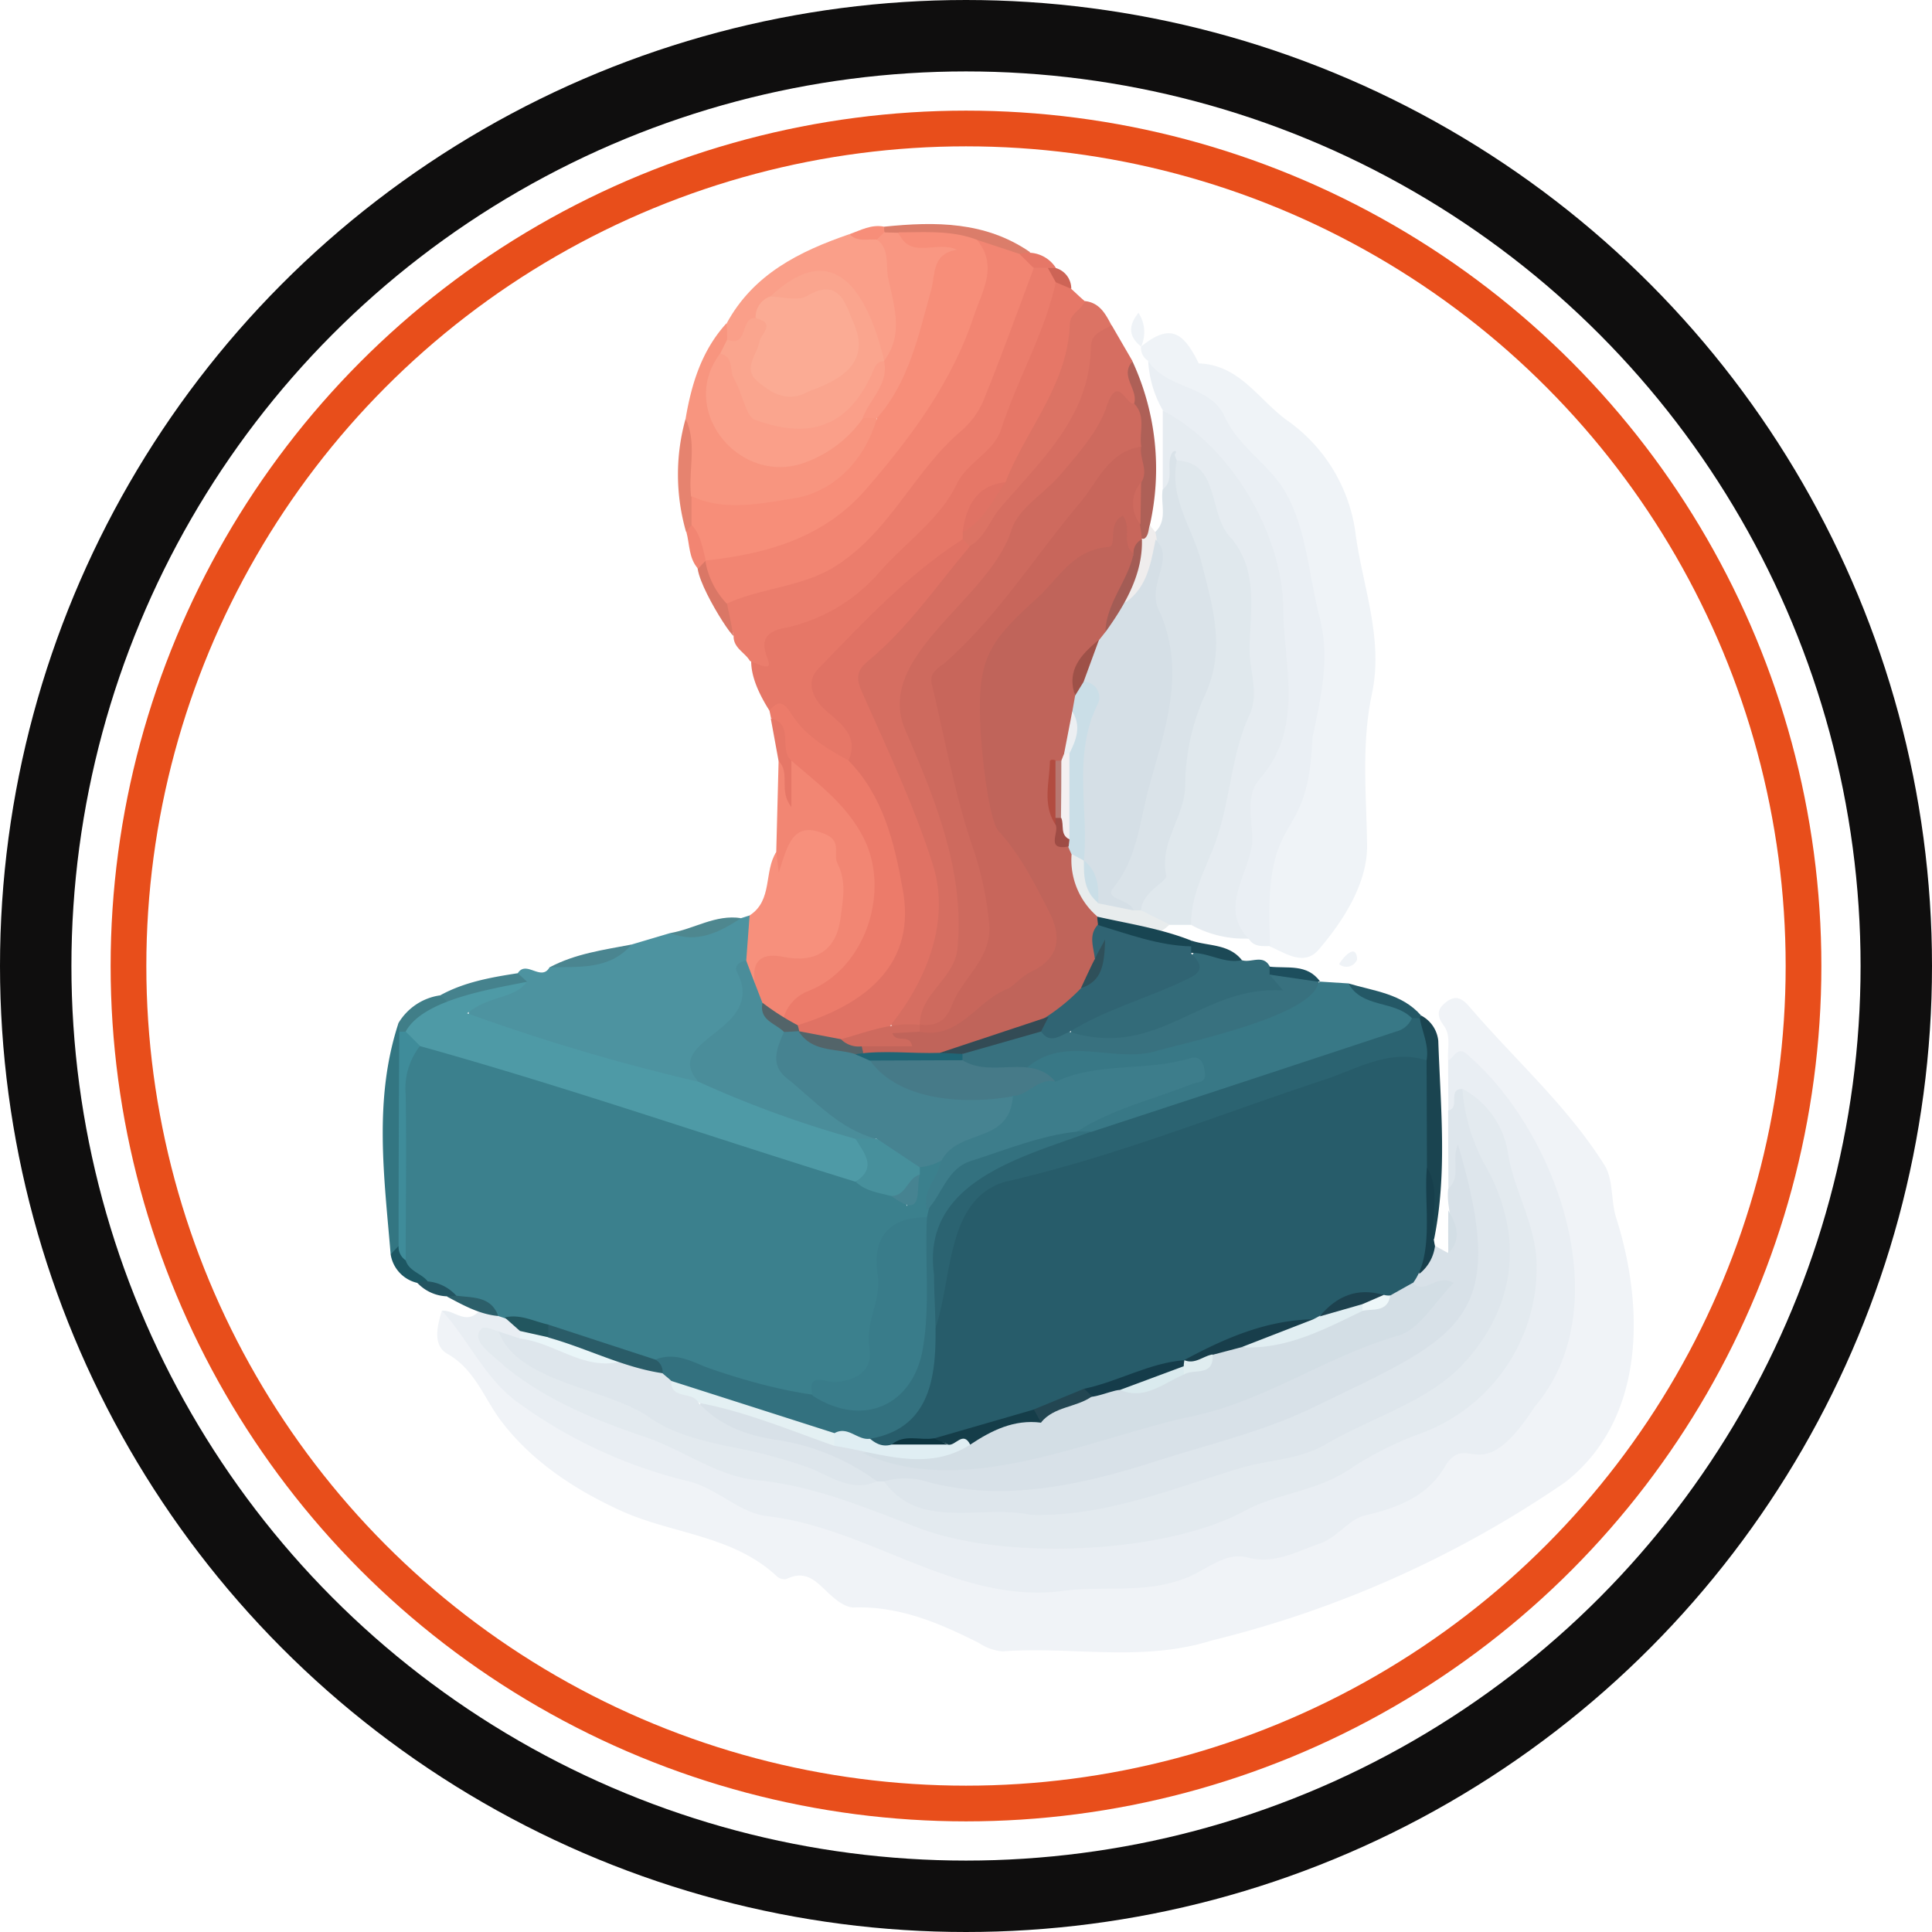 <svg xmlns="http://www.w3.org/2000/svg" viewBox="0 0 270.52 270.52"><defs><style>.cls-1,.cls-2{fill:none;stroke-miterlimit:10;}.cls-1{stroke:#0f0e0e;stroke-width:10px;}.cls-2{stroke:#e84e1b;stroke-width:5px;}.cls-3{fill:#f0f3f7;}.cls-4{fill:#e9eef3;}.cls-5{fill:#eff3f7;}.cls-6{fill:#dee6ec;}.cls-7{fill:#d8e1e8;}.cls-8{fill:#4d93a0;}.cls-9{fill:#d66e61;}.cls-10{fill:#eaeff4;}.cls-11{fill:#e0e8ed;}.cls-12{fill:#e67767;}.cls-13{fill:#e6ecf1;}.cls-14{fill:#eb7d6c;}.cls-15{fill:#dae3e9;}.cls-16{fill:#387886;}.cls-17{fill:#ec7b6a;}.cls-18{fill:#f28673;}.cls-19{fill:#f7907c;}.cls-20{fill:#f8957f;}.cls-21{fill:#336b79;}.cls-22{fill:#fa9f89;}.cls-23{fill:#dc7364;}.cls-24{fill:#337682;}.cls-25{fill:#1a4450;}.cls-26{fill:#ae6057;}.cls-27{fill:#e8eced;}.cls-28{fill:#e6836f;}.cls-29{fill:#db7d6a;}.cls-30{fill:#184552;}.cls-31{fill:#efeded;}.cls-32{fill:#45828d;}.cls-33{fill:#4a8590;}.cls-34{fill:#173f4c;}.cls-35{fill:#245866;}.cls-36{fill:#da7766;}.cls-37{fill:#4e878f;}.cls-38{fill:#407e88;}.cls-39{fill:#2c5f6a;}.cls-40{fill:#1c4956;}.cls-41{fill:#1d5763;}.cls-42{fill:#f28572;}.cls-43{fill:#f78e79;}.cls-44{fill:#1d4e5d;}.cls-45{fill:#d3dee5;}.cls-46{fill:#235461;}.cls-47{fill:#cd6456;}.cls-48{fill:#3b808d;}.cls-49{fill:#e3eaef;}.cls-50{fill:#e9f5f8;}.cls-51{fill:#22565f;}.cls-52{fill:#275c6a;}.cls-53{fill:#e4f0f3;}.cls-54{fill:#e0eef3;}.cls-55{fill:#4e9aa6;}.cls-56{fill:#4a8d9a;}.cls-57{fill:#ce6a5e;}.cls-58{fill:#e07264;}.cls-59{fill:#d5dfe6;}.cls-60{fill:#2b6371;}.cls-61{fill:#33717f;}.cls-62{fill:#3d7d8b;}.cls-63{fill:#38717f;}.cls-64{fill:#467a88;}.cls-65{fill:#536469;}.cls-66{fill:#faa58e;}.cls-67{fill:#f99782;}.cls-68{fill:#306473;}.cls-69{fill:#fbab94;}.cls-70{fill:#3f8c9a;}.cls-71{fill:#c8665b;}.cls-72{fill:#c0645a;}.cls-73{fill:#cadee7;}.cls-74{fill:#a35c55;}.cls-75{fill:#468391;}.cls-76{fill:#397c8a;}.cls-77{fill:#47909c;}.cls-78{fill:#2a5c68;}.cls-79{fill:#183e4b;}.cls-80{fill:#e1eef2;}.cls-81{fill:#153d49;}.cls-82{fill:#153c4a;}.cls-83{fill:#1d414e;}.cls-84{fill:#234652;}.cls-85{fill:#0c343f;}.cls-86{fill:#eef7f9;}.cls-87{fill:#daeaee;}.cls-88{fill:#e0edf0;}.cls-89{fill:#9e5148;}.cls-90{fill:#334b55;}.cls-91{fill:#1f6575;}.cls-92{fill:#2f505a;}.cls-93{fill:#f4f0f1;}.cls-94{fill:#b24c40;}.cls-95{fill:#eceff2;}.cls-96{fill:#b87871;}.cls-97{fill:#9f4c45;}</style></defs><g id="Layer_2" data-name="Layer 2"><g id="Layer_1-2" data-name="Layer 1"><circle class="cls-1" cx="135.26" cy="135.26" r="130.26"/><circle class="cls-2" cx="135.26" cy="135.26" r="117.27"/><path class="cls-3" d="M202.77,148.47c-.14-1.64.45-3.42-.61-4.86s-.93-2.35.41-3.36c1.55-1.17,2.53-.05,3.37.93,6.28,7.31,13.59,13.76,18.74,22,1.21,1.94.88,4.78,1.55,7.12,4.06,12.65,4.23,28.4-7.08,37.25a150.59,150.59,0,0,1-49.44,22.14c-9.86,3.1-19.6.8-29.35,1.54a7,7,0,0,1-3.24-1.15c-5.55-2.81-11.18-5.22-17.62-5-1,0-2.18-.84-3-1.57-1.86-1.58-3.33-3.93-6.38-2.41a1.57,1.57,0,0,1-1.35-.39c-6.16-5.76-14.63-5.91-21.77-9.15-6.31-2.87-12.44-6.81-16.83-12.59-2.42-3.19-3.63-7.19-7.52-9.4-2.11-1.21-1.43-3.91-.77-6.07a15.81,15.81,0,0,1,5.31,5c5.1,8,13.35,12,21.75,15.09,14.43,5.35,29.05,10.23,43.49,15.57a34.73,34.73,0,0,0,14.13,2.4c17-1.19,34.2-5,49.37-12.5a10.9,10.9,0,0,0,5.37-4.3,4.28,4.28,0,0,1,2.65-2.16C228.17,197.64,220.59,157,202.77,148.47Z"/><path class="cls-4" d="M202.77,148.47c.89-.35,1.27-2.19,2.77-.73C218,158.47,226.82,183,214.87,197c-7.55,11.63-9.14,3.49-12.34,8-2.5,4.51-6.69,6.08-11.46,7.21-2.21.53-3.73,3-6.2,3.89-3.37,1.15-6.36,3-10.33,1.95-2.86-.74-5.61,1.71-8.15,2.77-6,2.5-12.08,1.1-18,2-14.57,1.65-26.74-8.89-41-10.53-3.92-.47-6.94-3.91-11.1-4.91a67.28,67.28,0,0,1-23.77-11c-4.69-3.4-6.88-8.76-10.64-12.85,1.67-.16,3.22,1.92,5,.25,1.73-1.87,8.14,1.17,6.14,3.87-1,.54-2,.12-3,.27,2.42,4,6.39,6.5,10.3,8.11,7.52,3.09,15,6.6,22.69,8.93,7.09,2.14,14.48,3.59,21.45,6.17a66.54,66.54,0,0,0,36.71,2.74A109.6,109.6,0,0,0,187.61,205c5.51-2.62,11.35-4.66,16.47-8,8.3-5.42,11.94-17.86,8.31-27-2.13-5.34-2.37-11.52-7-15.68-1.27-.54-1.16,2.07-2.59,1.17Z"/><path class="cls-5" d="M160.77,50.53a2.11,2.11,0,0,1-1-2h0c4.08-3.29,5.9-2.07,8.08,2.35,5.78.22,8.36,5.1,12.4,8a23,23,0,0,1,9.58,16c1,7.34,3.92,14.6,2.26,22.31-1.48,7-.77,14-.67,21.1.08,5.23-3.15,10.44-6.75,14.65-2.08,2.44-4.64.52-6.91-.44C173,122,182.27,113,182.34,102.76c2.77-13.59-.05-18.54-2.32-31.15a4.77,4.77,0,0,0-1.87-2.89,43.48,43.48,0,0,1-7.93-9.59C167.17,54,163.43,57.74,160.77,50.53Z"/><path class="cls-6" d="M202.77,155.47c1.78-.27-.2-3,2-3,3.78,6,5.39,12.83,7.4,19.46,2.11,6.94-3.1,18.83-9.46,22.49s-12.82,7.83-19.82,10.19a144.74,144.74,0,0,1-21.48,6c-9.17,4.28-18.91,2.75-28.42,2.45-3.52-.11-8.25-.45-9.48-5.55,1.81-2.68,4.35-1.75,6.77-1.35,12.83,2.11,25-.14,36.79-5.34,3.86-1.71,8.06-1.87,12-3.2,5.52-1.87,10.5-4.92,15.72-7.44,12.7-5.37,11.26-16.3,9.52-27.93-.35,1.36,1.32,3.51-1.5,4.17Q202.78,161,202.77,155.47Z"/><path class="cls-7" d="M202.78,166.45c1.87-1.65.4-4.07,1.36-6.22,7.33,24.79.38,26.85-20,36.71-7,3.45-14.69,5.23-21.92,7.55-10.41,3.34-21.8,6.09-33.14,2.78a10.52,10.52,0,0,0-5.3.16,1.45,1.45,0,0,1-1.29.34c-6.34-2.16-12.41-5-19.12-6.19-2.45-.43-5.75-1.64-5.28-5.59,3.68-1.19,6.66,1.14,9.93,2,4.37,1.39,8.88,2.58,13.09,4.37,10.26,7.08,54.89-7.3,66-13.65,3.7-2,8.14-2.1,11.35-5.7,2.31-2.61-.75-2-.93-2.9a2.74,2.74,0,0,1,.39-2c.91-1.3,1.36-3,3-3.68l1.81,1C204.24,172.46,202.41,169.54,202.78,166.45Z"/><path class="cls-8" d="M103.77,128.56l1.19-.38c1.4,1.57,1.25,3.4.88,5.26a22.54,22.54,0,0,1-7.26,14.84c-1,1,.17,2.69-1.06,3.67-4.16,1.21-7.71-1.24-11.5-2.09-5.15-1.17-10.07-3.29-15.22-4.62-2.16-.56-5.19-.94-5.18-3.78-.19-3.88,7-2.12,6.88-5.19,1.18-1.89,3.29,1.22,4.45-.83,3.81-1.15,8-.85,11.5-3.19l5.39-1.6C97.43,131.27,100.47,129.3,103.77,128.56Z"/><path class="cls-9" d="M155.67,45.56q1.46,2.52,2.9,5c-1,2.19,1.8,3.85.87,6A9.74,9.74,0,0,0,153,62.52c-1.41,3.14-4,5.35-6.14,7.79-5.68,6.42-9.17,14.41-15.66,20.31-5.16,4.69-4.25,10.36-1,16.36a47,47,0,0,1,5.48,23.78c-.16,5.51-3.93,9.26-7,13.3-2.51,1.22-5.66-.54-3.36-3.16,6.71-9.67,5-19.43.4-29.23-2.11-4.52-3.93-9.15-5.91-13.72-1-2.39-1-4.42,1.1-6.28,5.37-4.73,9.37-10.71,14.24-15.91,5.63-8.39,15-14.9,16.14-25.62C151.39,47.77,152,44.94,155.67,45.56Z"/><path class="cls-10" d="M160.77,50.53c2.56,4,8.67,3.34,10.67,7.73S177.75,65,180,68.94c3,5.3,3.24,11.62,4.77,17.48s.11,11.58-1,16.86c-.61,16.19-7,8.9-5.91,29.19-1.1,0-2.27.15-3-1-4-1.34-3.57-4.59-2.45-7.27,2.78-6.38.57-13.65,5.06-19.37,3.11-15.59,1.5-32.06-11.55-43.52-1.3-1.12-1.67-2.84-3.06-3.79A15.55,15.55,0,0,1,160.77,50.53Z"/><path class="cls-11" d="M166.78,129.5l-3,0c-1.5-.51-3.56.6-4.49-1.56-1.63-4,2.22-6.2,3.22-9.34,1.86-5.87,1.88-12.12,4.19-17.78,7.6-17.38-7.31-30.12-1.71-36.7,3.14-.67,4.33,1.43,5.67,3.7,7,12.74,7.68,28.21,3.31,41.79C171.64,116.23,171.41,123.69,166.78,129.5Z"/><path class="cls-12" d="M107.75,99.52c-5.33-8.39-2-12.34,6.64-14.32A11.39,11.39,0,0,0,119,82.35c5-5.2,10-10.47,14.62-16,6.24-7.48,9.09-16.21,12.21-25,1.44-4.57,4-.82,6.12.86-1.14,9.49-5.27,17.73-10.55,25.51-3.9,1.56-5.08,5.1-6.71,8.54-5.53,5.24-11.23,10.29-16.81,15.47-2.81,2.61-3.15,5-.3,8.08,1.71,1.83,4.52,4.13,1.3,7.15-4.12-.79-8.22-2.51-9-6.71C109.26,97,108,100.74,107.75,99.52Z"/><path class="cls-13" d="M166.78,129.5c-.08-4.18,2.08-7.91,3.4-11.55,2.13-5.89,2.17-12.23,4.79-17.89,1.36-2.94,0-6.11,0-9,0-5,1.37-10.85-2.46-15.58-3.45-3.27-1.55-10.72-7.7-11-1.66.84,1.13,3.87-2,4l0-11c9.59,5,16.7,17.2,16.87,27.6,0,7.9,3.09,16.7-3.3,24-2.18,2.49-.85,6.13-1.06,9.13-.67,4.49-4.54,9-.51,13.21A15.4,15.4,0,0,1,166.78,129.5Z"/><path class="cls-14" d="M147.83,39.52c-1.57,7.18-5.36,13.53-7.6,20.45-1.13,3.5-4.69,4.54-6.31,7.9-2.31,4.8-7.2,8.16-10.8,12.26a24.08,24.08,0,0,1-12.82,7.71c-7.62,1.17,1.4,7.67-5.29,4.71-.71-1.21-2.33-1.81-2.29-3.5-.23-1.47-1.47-2.55-1.59-4.06.8-3.43,4-3.36,6.34-3.74,10.77-1.41,15.8-9.66,21.8-17.29,6.54-4.82,8.67-12.2,11.28-19.29,1.12-2.77,1.81-9,6.12-7.49C147.37,37.8,148.28,38.32,147.83,39.52Z"/><path class="cls-15" d="M162.8,68.52c1.74-1.32.43-3.41,1.26-5,.31-.58.89-.44.46.07-.11.13.16.59.26.9-1.11,5.3,2.27,9.54,3.46,14.29,1.56,6.23,3.47,12.15.42,18.67a30.9,30.9,0,0,0-2.7,12.4c0,4.49-3.67,8-2.66,12.77.17.78-3.42,2.3-3.52,4.83a1.61,1.61,0,0,1-1.29.42c-3.33-1-4.23-2.2-2.62-6.06a99.25,99.25,0,0,0,7-28.93,3.67,3.67,0,0,0,0-2c-2.62-4.83-1.75-10-1.61-15.13a2.13,2.13,0,0,1,.51-1.27C163.54,72.77,162.47,70.52,162.8,68.52Z"/><path class="cls-16" d="M184.88,137.45l3.93.25c2.64,2.58,7.38,1.45,9.3,5.28a3.19,3.19,0,0,1-2.26,2.46c-14.16,4.85-28.14,10.31-42.7,13.95a3.78,3.78,0,0,1-2.16-.51c-1-2.6,1-3.06,2.72-3.58,4.29-1.32,8.27-3.4,12.46-5.22-6.1.61-12.21,1-18.27,1.9a6.46,6.46,0,0,1-4.33-2.51c1.12-3.69,4.4-3.2,6.94-3C163.14,147.59,174,143.14,184.88,137.45Z"/><path class="cls-17" d="M107.75,99.52c1.32-1.73,2.15-1,3.08.48,1.92,3,4.92,4.81,8,6.49,1.39-.45,2.13.49,2.88,1.37,6.26,7.37,7.73,22.79,2.68,30.92-2.73,4.39-7.81,4.37-12.19,5.57-4.71.08-3-5.93.47-6.47,9.86-3.36,10.62-19.15,3.21-25.43a41.6,41.6,0,0,1-5.69-5.49c-1.3-2-.3-4.72-2.24-6.45Z"/><path class="cls-18" d="M110.81,106.5c3.66,3.21,7.58,6,10,10.61,4,7.53.43,18.57-7.7,21.68a5.77,5.77,0,0,0-3.39,3.71c-5.67.86-7.79-12.22.45-9.51,7.21,1.58,7.92-10.34,4.76-14.36-.88-1.3-2.39-.51-3.31.7-.78,1-.77,2.58-2.56,3.3-1-.95-.87-2.11-.37-3.34l.33-12.74c2.8,1.11.08,4.11,1.72,5.53A7.48,7.48,0,0,1,110.81,106.5Z"/><path class="cls-19" d="M108.7,119.29l.34,2.88c1.27-3.79,1.92-7.46,6.66-5.3,2.19,1,.94,2.82,1.55,4,1.35,2.63.75,5.2.44,7.71-.57,4.47-3.51,6.31-7.92,5.42-3-.63-4.61.36-4.06,3.68-1.94-.48-1.67-1.8-1.22-3.19.16-2.1.32-4.21.47-6.31C108.24,126.07,106.93,122,108.7,119.29Z"/><path class="cls-20" d="M96,58.62c.83-4.9,2.26-9.54,5.7-13.33,3.34,3.24-5.12,10.82,1.19,15.63,11.79,8.57,14.62-4.84,19.87-2.66a11.94,11.94,0,0,1-9.09,11.9c-5,1.39-10.53,3.48-15.89.37C93.47,68.18,97.31,62.4,96,58.62Z"/><path class="cls-21" d="M173.88,134.44c1.27.45,3-.9,3.92.91,1.38,1.31,4.45,4,.75,4.4-9.7.84-18.76,10.23-28.6,5.22-.29-6.34,13.39-4.26,17.46-12.05A22.52,22.52,0,0,1,173.88,134.44Z"/><path class="cls-22" d="M101.82,47.54c0-.75,0-1.5-.08-2.25,3.74-6.9,10.18-10.09,17.19-12.5,1.33.66,2.73-.52,4.06.15,3.53,3.76,4.38,13.11,1.63,17.75-2.47.52-2.9-2.77-3.6-4.38-3.46-8.27-4.6-8.67-12.22-4.31C106,43.91,104.89,50.22,101.82,47.54Z"/><path class="cls-23" d="M134.79,75.51v-1c1.73-2.56,3.13-5.4,6-7,2.9-7.42,8.72-13.65,9-22.12.06-1.53,1.63-2,2.14-3.23,2.06.23,2.88,1.82,3.71,3.4-1.26.72-2.86,1.14-2.89,3-.15,9.81-7,15.88-12.69,22.56-1.49,1.74-2.14,4.15-4.3,5.35A1.15,1.15,0,0,1,134.79,75.51Z"/><path class="cls-24" d="M54.7,175.63c-.9-10.82-2.41-21.65,1.08-32.32a3.53,3.53,0,0,1,1.09,1.52,198.68,198.68,0,0,1-.11,29A2.94,2.94,0,0,1,54.7,175.63Z"/><path class="cls-25" d="M199,142.2a4.51,4.51,0,0,1,2.39,3.55c.32,9.27,1.28,18.56-.59,27.78-2.65-3-.6-6.92-2.14-10.12-.73-4.56-.37-9.15-.4-13.72C198.92,147.33,197,144,199,142.2Z"/><path class="cls-26" d="M158.8,56.51c.61-2-2.07-3.87-.23-5.91A35.82,35.82,0,0,1,161,73.52c.26,1.07.63,2.23-1.25,1.89-1.89-1.9-1.22-5-1.12-7.4.47-1.91,0-3.81-.13-5.72C158.1,60.34,159.1,58.46,158.8,56.51Z"/><path class="cls-27" d="M158.76,127.46l1,0,4,2c-2.91,2.9-6.92,1.23-10.07,0-6.21-2.94-6.11-14.09-1.29-8.82C153.74,125.5,153.87,125.77,158.76,127.46Z"/><path class="cls-28" d="M96,58.62c1.65,3.53.34,7.27.77,10.89,1.37,1.26,1.63,4.72-.71,4.95A29,29,0,0,1,96,58.62Z"/><path class="cls-29" d="M123.8,31.74C131,31,138,31,144.24,35.31c-2.06,2.39-5.5-.44-8-.47C133.77,33,122.91,35.39,123.8,31.74Z"/><path class="cls-30" d="M153.59,128.34c4.43,1,8.94,1.67,13.18,3.35a.81.81,0,0,1-.43,1.26,16,16,0,0,1-12.7-3A1.85,1.85,0,0,1,153.59,128.34Z"/><path class="cls-31" d="M159.87,75.61c1-.36.89-1.31,1.11-2.09.27.34.54.67.8,1,.93,3.79-.62,6.91-2.11,10.13-.35.94-1.44,1.3-2.33.22-.81-3.25.77-6,1.91-8.81Z"/><path class="cls-32" d="M72.5,136.27l1.32,1.21c-3.46,1.39-7,2.39-10.63,3.43a2.09,2.09,0,0,1-1.56-1.54C65,137.51,68.74,136.85,72.5,136.27Z"/><path class="cls-33" d="M88.45,132.25c-3.12,3.61-7.4,3.07-11.5,3.2C80.55,133.53,84.53,133,88.45,132.25Z"/><path class="cls-12" d="M110.81,106.5V113c-1.83-2.3-.1-4.78-1.79-6.43-.36-2-.73-4-1.1-6C111.26,101.35,109,104.92,110.81,106.5Z"/><path class="cls-34" d="M199.8,163.46c2.11,3.48.26,7.35,1.13,11a5.9,5.9,0,0,1-2.19,3.9C197.53,173.25,197.35,168.26,199.8,163.46Z"/><path class="cls-35" d="M197.67,142.54c-2.47-2.5-6.93-1.35-8.86-4.84,3.58,1.08,7.49,1.41,10.18,4.5C198.71,142.75,198.15,143.14,197.67,142.54Z"/><path class="cls-36" d="M101.79,84.5c.31,1.52.62,3,.92,4.55-1.08-.84-7.44-11.27-4.08-10.63C101,79.78,101.21,82.23,101.79,84.5Z"/><path class="cls-37" d="M103.77,128.56c-3,1.95-6.16,3.6-9.93,2.09C97.18,130.09,100.19,128,103.77,128.56Z"/><path class="cls-38" d="M61.63,139.37l1.18,1c-1,1.22-5.58,5.32-6.93,4.07l-.1-1.17A8.13,8.13,0,0,1,61.63,139.37Z"/><path class="cls-39" d="M69.77,184.27c-2.64-.24-4.88-1.5-7.18-2.72a2.68,2.68,0,0,1,1.36-1C66.53,180.79,70,179.7,69.77,184.27Z"/><path class="cls-40" d="M166.78,132.45c0-.25,0-.51,0-.76,2.4.82,5.28.43,7.11,2.75-2.49.55-4.67-1.1-7.1-1A.61.61,0,0,1,166.78,132.45Z"/><path class="cls-41" d="M54.7,175.63l1.07-1.13a6.31,6.31,0,0,1,2,1.59c.76,1.16,2.9,1.59,1.94,3.66A4.87,4.87,0,0,1,54.7,175.63Z"/><path class="cls-42" d="M98.79,78.52l-1.05,1.11c-1.32-1.48-1.16-3.43-1.64-5.17.24-.32.49-.63.73-.94,2.75.41,2.53,2.44,2.42,4.42C99.1,78.14,98.94,78.33,98.79,78.52Z"/><path class="cls-43" d="M123.8,31.74c-.08.93.58,2.37-1,1.81-1.31-.13-2.75.39-3.86-.76C120.51,32.24,122,31.38,123.8,31.74Z"/><path class="cls-44" d="M177.77,136.47l0-1.12c2.48.29,5.27-.45,7.08,2.1h-.24C182,139.58,180.06,136.83,177.77,136.47Z"/><path class="cls-5" d="M159.78,48.53c-1.66-1.34-1.91-2.82-.37-4.73a4.93,4.93,0,0,1,.37,4.73Z"/><path class="cls-45" d="M202.79,169.48c1.19,2,1.94,4,0,6C202.76,173.44,202.78,171.46,202.79,169.48Z"/><path class="cls-12" d="M142.75,35.55a4.59,4.59,0,0,1,5.08,1.94c-.35.46-.72.49-1.1,0h-1.95C144.08,36.9,142.3,37.37,142.75,35.55Z"/><path class="cls-5" d="M187.5,135c.59-1,2.44-3.05,2.52-.63A1.62,1.62,0,0,1,187.5,135Z"/><path class="cls-46" d="M58.4,179.59c2.46-.33,5-1.73,5.49,1.83A6,6,0,0,1,58.4,179.59Z"/><path class="cls-47" d="M146.73,37.53l1.1,0A3,3,0,0,1,150,40.44l-2.17-.92Z"/><path class="cls-48" d="M63.89,181.42a6.16,6.16,0,0,0-4-2c-.87-1.13-2.59-1.38-3.08-2.93-1-8.88-.28-17.78-.44-26.68A4.39,4.39,0,0,1,58,146.33c2.48-1.4,4.89-.32,7.23.37,18.21,5.34,36.07,11.77,54.15,17.52,2.5,1.52,6.45,1.65,7.65,4.68,0-2.73,1-8.48,4.88-6.61,1.3,2.6-1.24,4.62-1.07,7.05a5.92,5.92,0,0,1-.57,1.32c-8.31,2.07-5.81,9.53-6.91,14.81-1.53,7.3-1,7.41-8,9.39-4.89,3.08-11-.55-16.11-1.8-2.53-.83-5-1.83-7.71-1.68-7.62-1.21-14.57-4.75-21.77-7.11C68.73,181.43,66.15,181.74,63.89,181.42Z"/><path class="cls-49" d="M122.79,207.42h1c5,6.95,13.58,3.18,20.58,4.7,10.39.25,19.7-3.66,29.29-6.55,4-1.2,8.25-1.16,12-3.35,6.44-3.77,14.39-6,19.22-11.24,6.93-7.46,8.78-17.13,3.41-27.21a26.33,26.33,0,0,1-3.53-11.32,12.3,12.3,0,0,1,6.38,9c.83,5.16,3.68,9.58,4,15a24.73,24.73,0,0,1-16.24,24.27,47.08,47.08,0,0,0-9.92,5c-4.75,3.21-10.46,3.38-15,6-11.35,5.94-33.76,6.83-45.69,2.09-7.19-2.73-14.38-5.79-22.28-6.55-5.64-.55-10.32-4.25-15.67-6.05-7-2.35-14-5.21-19.8-10-1.18-1.23-5.07-3.61-3-5.24.6-.25,1.52.27,2.3.45a51.73,51.73,0,0,0,13.85,7.17C96.34,199,109.64,203.19,122.79,207.42Z"/><path class="cls-6" d="M122.79,207.42c-3.71,1.63-6.65-.88-9.78-2a71.24,71.24,0,0,0-10.07-2.71c-3.81-.75-8.52-1.83-11.74-4.06-5.82-4.31-18.74-4.92-21.38-12.22l3,1c2.4-1.61,4.44.21,6.6.72,2.41.56,4.64,1.83,7.2,1.82,2.08.21,3.92,1.34,6,1.54a2.81,2.81,0,0,1,1.5,1.21c.59,1.86,3.93,1,3.68,3.7,3,3.21,6.72,4.59,11.17,5.23A31.54,31.54,0,0,1,122.79,207.42Z"/><path class="cls-50" d="M86.79,190.68c-5.18,1.19-9.18-2.72-14-3.25,0-.36,0-.71,0-1.07,1.51-1.26,2.9,0,4.35.22C80.32,188.1,84.17,188,86.79,190.68Z"/><path class="cls-51" d="M76.8,187.25l-4-.89-2.13-1.89c2.17-.52,4.09.56,6.11,1A1.14,1.14,0,0,1,76.8,187.25Z"/><path class="cls-52" d="M199.8,163.46c-.61,6,2,15.79-5.11,18.53-4.13-.34-7.32,1.65-10.9,3.2a142.59,142.59,0,0,0-18.09,6.13c-6.15,1.4-42.53,16.63-44.18,10.36.08-.32.14-.76.39-.87,6.22-2.87,8.09-8.1,7.93-14.46.31-4.45,1.62-8.73,2.24-13.14a10.65,10.65,0,0,1,8-8.76c16.87-4.5,33.19-10.61,49.67-16.27,3.16-.7,7.85-3.44,10,.28Q199.78,156,199.8,163.46Z"/><path class="cls-45" d="M194.67,181.39l3.14-1.76c1.81,1.77,3.22-1.39,5.75,0-2.67,2.64-4.79,6.53-7.78,7.39-10,2.87-18.64,9.15-28.78,11.27-14.37,3.06-31.88,11.75-46.2,5.16,4.63-.88,9.46-.07,14-1.73a31.26,31.26,0,0,1,10.51-3.7c6.27-3.63,13.7-3.58,20.22-6.42,1.37-1,3.78-.14,4.38-2.5,6.82-1.89,13.81-3,20.21-6.21C191.46,181.91,193.44,182.79,194.67,181.39Z"/><path class="cls-53" d="M97.8,196.42c-.75-1.67-3.89-.37-3.82-3.06a2.28,2.28,0,0,1,2.26-.72c7,2.24,14.42,3.46,20.78,7.54a2,2,0,0,1-.22,2.26C110.53,200.24,104.38,197.64,97.8,196.42Z"/><path class="cls-54" d="M116.8,202.44v-1.77c3.62-3.42,4.44,2.68,8.06,1.6,2.31-.8,4.8.16,7.09-.75,1.28.35,3.08-1.93,3.91.76C129.69,206.21,123.09,203.39,116.8,202.44Z"/><path class="cls-55" d="M119.79,165.47c-20.34-6.28-40.47-13.29-61-19-1.13-.21-2.58-.11-2-2,2.43-4.56,12.16-6,17-7-1.84,2.46-5.19,1.83-8.37,4.41a283.67,283.67,0,0,0,32.35,9.58c7.94.39,14.51,5,21.9,7.08C123.06,162.23,123.08,163.69,119.79,165.47Z"/><path class="cls-56" d="M119.79,159.46a149.73,149.73,0,0,1-22-8c-5.35-6.05,9.67-7,5.42-15.34-.47-.93.37-1.46,1.27-1.63.75,2,1.51,3.95,2.27,5.92s2.93,2.68,3.56,4.66c0,6.3,5.05,8.5,9.18,11.49,1.2.87,3.85.52,3,3.28A2.48,2.48,0,0,1,119.79,159.46Z"/><path class="cls-57" d="M158.8,56.51c1.73,1.77.67,4,1,6-9.15,9.6-16,21.14-25.66,30.32a5.34,5.34,0,0,0-1.69,5.83c2.12,7.3,3.88,14.69,6.11,22,1.73,5.63,2.89,11.71-2,16.92-2.1,2.34-3.49,9.45-7.77,5.9,0-4.52,5.16-6.48,5.32-11.16.91-10.79-3.44-21-7.59-30.69-3.65-10.23,12.35-17.9,15.19-27.7,1.14-2.92,4.54-4.88,6.76-7.45,2.56-3,5.37-6.23,6.43-9.43C156.52,52.16,157.62,56.76,158.8,56.51Z"/><path class="cls-58" d="M134.79,75.51l1,1c-4.61,5.46-8.66,11.42-14.19,16-1.77,1.48-1.75,2.51-.82,4.58C124.3,105,128,112.83,130.6,121c2.51,7.91-.8,16.13-5.81,22.46-1.5,2.41-4.22,2.12-6.44,2.94-2,.41-7.42.1-6.66-2.85,9.74-3,16.78-8.72,14.65-19.32-1.11-6.23-2.7-12.83-7.54-17.74,1.54-3.39-1.08-5.18-3-6.85-2.2-1.88-2.94-4.28-1.22-6C120.88,87.14,127.07,80.45,134.79,75.51Z"/><path class="cls-57" d="M117.77,145.51c3.64-1,7.17-2.45,11-2a1,1,0,0,1,.06,1.22c-1.58,4.36-5.29,2.91-8.44,3C119.19,147.39,117.72,147.35,117.77,145.51Z"/><path class="cls-58" d="M140.78,67.51c-1.78,2.52-3.06,5.46-6,7C135.3,70.91,136.65,68,140.78,67.51Z"/><path class="cls-42" d="M142.75,35.55l2,2c-2.37,6.3-4.64,12.64-7.18,18.86a12.07,12.07,0,0,1-3.32,4.22c-6,5.26-9.33,12.94-15.94,17.73-5,3.89-11.15,3.7-16.55,6.16a11.37,11.37,0,0,1-3-6c.81-1.65,2.41-1.64,3.89-1.84,14.62-2.16,22.07-13,28.59-24.41,3.2-5.6,6.43-11.67,5.51-18.7Z"/><path class="cls-59" d="M157.68,84.3c3-2.16,3.46-5.51,4.13-8.76,2.92,2.82-1.61,6.46.67,10.36,3.63,8.5.5,16.63-1.65,24.5-1.26,4.64-1.57,9.82-5,14-1.26,1.53,2.42,1.5,2.91,3.08l-5-1c-1-1.86-.88-4.11-2-5.94v0c-2.46-6.44-1.68-13-.49-19.5.29-1.59,1.43-3,.23-4.66-1.29-3.14.85-5.89,2.44-8.36C155.17,86.74,155.35,84.42,157.68,84.3Z"/><path class="cls-60" d="M199.75,148.46c-5.21-1.62-9.62,1.17-14.21,2.69-14.91,4.91-29.5,10.85-44.87,14.34-8.42,2.57-7.24,14-9.87,21-7.17-15.64,7.31-27.65,22-28q21.36-7,42.73-14.07a3.17,3.17,0,0,0,2.16-1.85l1.12,0C199.12,144.49,200.13,146.36,199.75,148.46Z"/><path class="cls-61" d="M152.78,158.46c-9.76,3.58-23.78,7-22,20,0,8.59,2.44,21.07-9,23-1.72.23-3.07-1.85-4.93-.79L94,193.36c-.89-.88-2.26-1.55-2.2-3,2.49-1,4.7.08,6.89,1,6.28,2.28,27.86,9.07,29.09-1.33a104.59,104.59,0,0,0,.6-13.93,9.07,9.07,0,0,1,1.43-5.69c1.47-8.49,13.19-14.21,21-12Z"/><path class="cls-62" d="M150.78,158.45c-5.17.56-9.94,2.56-14.83,4.11-3.38,1.07-4,4.68-6.16,6.9-.77-2.75,1.64-4.59,2-7-.59-2.43,1.24-3.25,2.89-3.84,5.43-1,7-9.88,13.11-7.15,6-2.81,12.68-1.41,18.83-3.29,1.52-.47,2,.81,2.09,2.08.14,1.43-.89,1.17-1.83,1.54C161.49,153.94,155.74,155.25,150.78,158.45Z"/><path class="cls-63" d="M177.77,136.47l6.87,1c-.76,4.86-18.54,8.45-23.43,9.88-5.86,1.25-12.21-2.34-17.42,2.14-2.59,2.22-8.74,2.09-9.33-1.71,2.93-2.84,6.78-3.34,10.52-4.08,1.58.35,3.3,0,4.8.79,12.59,3.88,18.39-6.57,29.87-5.81Z"/><path class="cls-64" d="M134.77,148.45c4.08,2.58,9.69-1,13,3-2.42-.59-3.8,2-6,2-4.78,2.79-15.91,1.54-19.43-2.22-1.41-1.51-1.66-2.88.75-3.67C127,148.11,131.07,145.71,134.77,148.45Z"/><path class="cls-65" d="M111.69,143.55a8.48,8.48,0,0,1,.22.83,1.48,1.48,0,0,1-2.14.11c-1.19-1.22-3.51-1.61-3-4.08A34.84,34.84,0,0,0,111.69,143.55Z"/><path class="cls-43" d="M136.78,33.57c3.05,3.69.72,7.22-.43,10.71-3.07,9.26-8.78,16.94-15.07,24.2-5.89,6.81-13.89,9.08-22.45,10-.47-1.74-.68-3.57-2-5,0-1.34,0-2.67,0-4,4.67,2.17,9.8,1,14.24.32,5.62-.88,10-5.26,11.74-11.31-.72-3.46,2.66-5.17,3.45-8.16a145.73,145.73,0,0,1,4.4-14.91c-4.22.4-4.34.33-4.85-2.89C129.48,32.54,133.21,32.21,136.78,33.57Z"/><path class="cls-66" d="M101.82,47.54c3.05,1.27,1.73-3.22,4-3,6.74-1-2.93,7.52,3.83,9.2,2.31.74,8.18-1.47,8.58-3.32.65-3,.36-6-2.39-8-1.1-.82-2.27.6-3.29.29-1.56-.48-3.61,1-4.73-1.16,8.85-8.33,13.58-1,16,9-3.83,14.53-22.25,14.81-23-1Z"/><path class="cls-22" d="M100.83,49.52c2,.45,1.27,2.44,2,3.62,1.14,1.89,1.64,5.4,3,5.68,8,2.87,13.31.67,16.6-7.27a1.48,1.48,0,0,1,1.41-1c2.57,4-1.36,5.58-3,8a17,17,0,0,1-8,6.17C103.58,68.23,94.82,57.37,100.83,49.52Z"/><path class="cls-67" d="M120.79,58.52c1-2.66,3.69-4.7,3-8,2.87-3.74,1.3-8,.55-11.7-.31-1.58.24-4-1.55-5.28l1-1,2,.05c1.76,3.86,5.36,1,8.22,2.39-3.64.55-3,3.58-3.67,5.78-1.75,6.27-3.07,12.69-7.55,17.79Z"/><path class="cls-68" d="M149.78,144.46c-1.34.52-2.69,1.8-4,0-2.26-3.38,12.17-9.78,6.26-10.67-.28-1.76-1-3.67,1.67-4.28,4.29,1.29,8.52,2.89,13.08,3v1c2.53,2.41.5,3.09-1.42,4C160.21,139.9,154.66,141.44,149.78,144.46Z"/><path class="cls-69" d="M107.8,41.53c1.77,0,3.93.67,5.23-.1,4.69-2.81,5.48,1.65,6.48,3.74,2.54,5.8-2,8.09-6.39,9.68-2.84,1.6-5.15.19-7.13-1.53s0-3.65.32-5.38c.28-1.36,2.41-2.61-.51-3.41A3.06,3.06,0,0,1,107.8,41.53Z"/><path class="cls-70" d="M56.81,144.45l2,2a9.67,9.67,0,0,0-2,6.87c.12,7.72,0,15.44,0,23.15a2.25,2.25,0,0,1-1-2q0-15,.1-30Z"/><path class="cls-71" d="M128.79,144.46v-1c2.2.23,3.59-.32,4.5-2.73,1.5-3.94,5.77-6.56,5.19-11.6A46.09,46.09,0,0,0,136.33,119c-2.61-7.51-4-15.45-5.86-23.22-.4-1.67,1-2.25,2-3.11,7.37-6.57,12.56-14.94,18.85-22.39,2.34-2.77,3.92-7.11,8.47-7.72-.28,1.66,1.08,3.33,0,5-1.32,2.69,0,5.34.09,8.1l0-.07c-.91.46-.33,1.86-1.42,2.21s-.89-1.58-3.22-.51C148.94,80.15,145.41,85.38,141,90c-4,4.24-4.65,9.1-2.26,14.4a5.6,5.6,0,0,1,.69,2.88c-.77,5.84,2.41,9.83,5.79,14.08,2.93,3.87,6.45,11.94.81,15.31a123.52,123.52,0,0,0-10.53,7.3C133.41,145.54,131.2,146.47,128.79,144.46Z"/><path class="cls-57" d="M159.69,73.44a4.61,4.61,0,0,1,.09-5.93Z"/><path class="cls-72" d="M128.79,144.46c5.52,1.11,8-4.36,12.29-6,.71-.26,1.92-1.73,3.2-2.34,3.85-1.83,4.6-4.62,2.56-8.58s-4-7.89-7.05-11.21c-1.34-1.47-2.59-11.78-2.59-17.34,0-7.38,2-9.76,8-15.23,3.14-2.85,5-6.77,10-7.17,1.31-.11-.23-3.26,2-4.37,1.34,1.5-.27,4,1.52,5.27.11,4.18-2.84,7.26-3.94,11-2,2.59-4.6,5.21-3.43,8.9-.3,2.69-.64,8.17-3,9.66-.55,3.7-.65,8.22,1.7,11.3a1.26,1.26,0,0,1,0,1.19,10.44,10.44,0,0,0,3.59,8.78c0,.38.07.76.1,1.14-1.39,1.49-.59,3.18-.44,4.81a3.87,3.87,0,0,1-1.91,4.07c-7.71,8.09-19.39,10.25-30.14,9.54a1,1,0,0,1-.52-1.38h7c-.42-1.87-2.18-.32-2.79-1.83Z"/><path class="cls-73" d="M150.15,99.6l.39-2.2c-.2-1-.56-2.1,1.18-1.92a2.16,2.16,0,0,1,1.93,3.22c-3.45,7.07-1.2,14.55-1.88,21.8l-1.76-.94a17.74,17.74,0,0,1-.8-13.13C149.27,104.12,150.77,102,150.15,99.6Z"/><path class="cls-73" d="M151.77,120.48c1.94,1.55,2.1,3.7,2,5.94C151.83,124.87,151.73,122.7,151.77,120.48Z"/><path class="cls-74" d="M154.78,88.51c.11-4.1,3.16-7.15,3.94-11a2.09,2.09,0,0,1,1.17-2C160.05,80.39,157.5,84.73,154.78,88.51Z"/><path class="cls-75" d="M109.77,144.49c.59,0,1.76-.08,2.06-.11,2.86,2.67,7.16,1.38,10,4.12,4.17,5.85,13.79,6.14,20,5-.52,6.81-7.55,4.4-10,9-3.74,2-7.19.69-9-3-5.28-1.33-8.74-5.41-12.75-8.6C107.78,149.06,108.81,146.67,109.77,144.49Z"/><path class="cls-76" d="M129.79,170.45c-.32,6.11.47,12.22-.56,18.34-1.35,8-8.38,11.18-15.43,6.65-.91-3.46,1.89-1.87,3-1.92,3.2-.16,5.47-1.7,4.94-4.75-.63-3.65,1.69-6.66,1.16-10.2C122.11,173.44,124.27,170.42,129.79,170.45Z"/><path class="cls-77" d="M122.8,159.46l6,4v1c-1.23,1.15-.94,4.3-4,3-1.77-.44-3.61-.67-5-2,3.09-2,1.17-4,0-6Z"/><path class="cls-78" d="M91.78,190.38a2,2,0,0,1,1,1.9c-5.5-.8-10.61-3.5-16-5,0-.6,0-1.2,0-1.8Z"/><path class="cls-75" d="M124.8,167.46c2.12,0,2.25-2.55,4-3C128.16,166.39,129.53,171,124.8,167.46Z"/><path class="cls-79" d="M173.82,188.64l-4,1.05a3.07,3.07,0,0,1-3.53,1.22l-.49-.46c5.68-3.06,11.51-5.62,18.12-5.72A16.76,16.76,0,0,1,173.82,188.64Z"/><path class="cls-80" d="M173.82,188.64l10.07-3.91c2.25-1.15,4.27-2.63,7-2.46a.92.92,0,0,1-.06,1.26C185.4,186.14,180.11,189,173.82,188.64Z"/><path class="cls-81" d="M135.85,202.28c-1-2-2.07.24-3.1,0-.57-.51-1.54-.1-2-.86l14-4.05c1.67-.13,1.71.65,1,1.83C142,198.72,138.85,200.28,135.85,202.28Z"/><path class="cls-82" d="M156.82,194.62c-1.37,0-5.83,2.32-5-.17,4.76-1,9.05-3.6,14-4l.07.05C167,192.42,158.38,194.77,156.82,194.62Z"/><path class="cls-83" d="M190.77,182.61l-6,1.72c2.37-2.85,5.28-4.11,9-3C193.15,182.62,192.25,183.27,190.77,182.61Z"/><path class="cls-84" d="M151.79,194.45l1.13,1.06c-2.2,1.59-5.31,1.39-7.16,3.67l-1-1.83Z"/><path class="cls-85" d="M130.75,201.4l2,.86h-7.9C126.64,200.76,128.78,201.72,130.75,201.4Z"/><path class="cls-86" d="M190.77,182.61l3-1.3a2.5,2.5,0,0,0,.9.08c-.38,2.36-2.36,1.85-3.89,2.14C190.77,183.22,190.77,182.92,190.77,182.61Z"/><path class="cls-87" d="M156.82,194.62l8.9-3.31a.72.72,0,0,1,.06,1.15C162.91,193.65,160.34,196.1,156.82,194.62Z"/><path class="cls-88" d="M165.78,192.46a6.77,6.77,0,0,1,.06-2c1.5.61,2.62-.59,3.95-.81C170,192.85,167.15,191.58,165.78,192.46Z"/><path class="cls-65" d="M119.81,147.61c-2.74-.87-6.1-.22-8-3.23l5.94,1.13a3.48,3.48,0,0,0,2.92,1,7.71,7.71,0,0,0,.2.86A.66.66,0,0,1,119.81,147.61Z"/><path class="cls-89" d="M151.72,95.48c-.39.64-.78,1.28-1.18,1.92-1.27-3.63.9-5.8,3.35-7.84C153.17,91.53,152.44,93.5,151.72,95.48Z"/><path class="cls-90" d="M131.59,147.42l15.24-5.06c-.36.69-.71,1.38-1.06,2.07l-11,3.14A2.9,2.9,0,0,1,131.59,147.42Z"/><path class="cls-91" d="M131.59,147.42l3.18.15c0,.29,0,.59,0,.88l-13,.05-2-.89C123.68,147,127.68,147.56,131.59,147.42Z"/><path class="cls-92" d="M151.35,138.36c1.25-2.66,1.78-3.93,3.39-6.81C154.63,135.05,154.34,137.4,151.35,138.36Z"/><path class="cls-93" d="M149.74,105.5v12c-2.27-.19-1.14-2.29-1.87-3.33.07-2.6-.7-5.28.77-7.74C148.85,106,149.2,104.46,149.74,105.5Z"/><path class="cls-94" d="M147.79,115.46c-1.86-2.82-.84-5.9-.78-8.89.13-.28.58-.22.82-.06.93,2.42.21,4.94.44,7.4A2.21,2.21,0,0,1,147.79,115.46Z"/><path class="cls-95" d="M149.74,105.5H149l1.14-5.9C151.43,101.67,150.71,103.59,149.74,105.5Z"/><path class="cls-96" d="M147.79,114.53c0-2.67,0-5.35,0-8,.28,0,.55,0,.82-.06q0,4-.05,8.09C148.32,115,148.05,114.94,147.79,114.53Z"/><path class="cls-97" d="M147.79,114.53c.27,0,.54,0,.81,0,.43,1-.21,2.36,1.15,3l-.12,1c-3.34.6-1.23-2.05-1.84-3.08Z"/></g></g></svg>